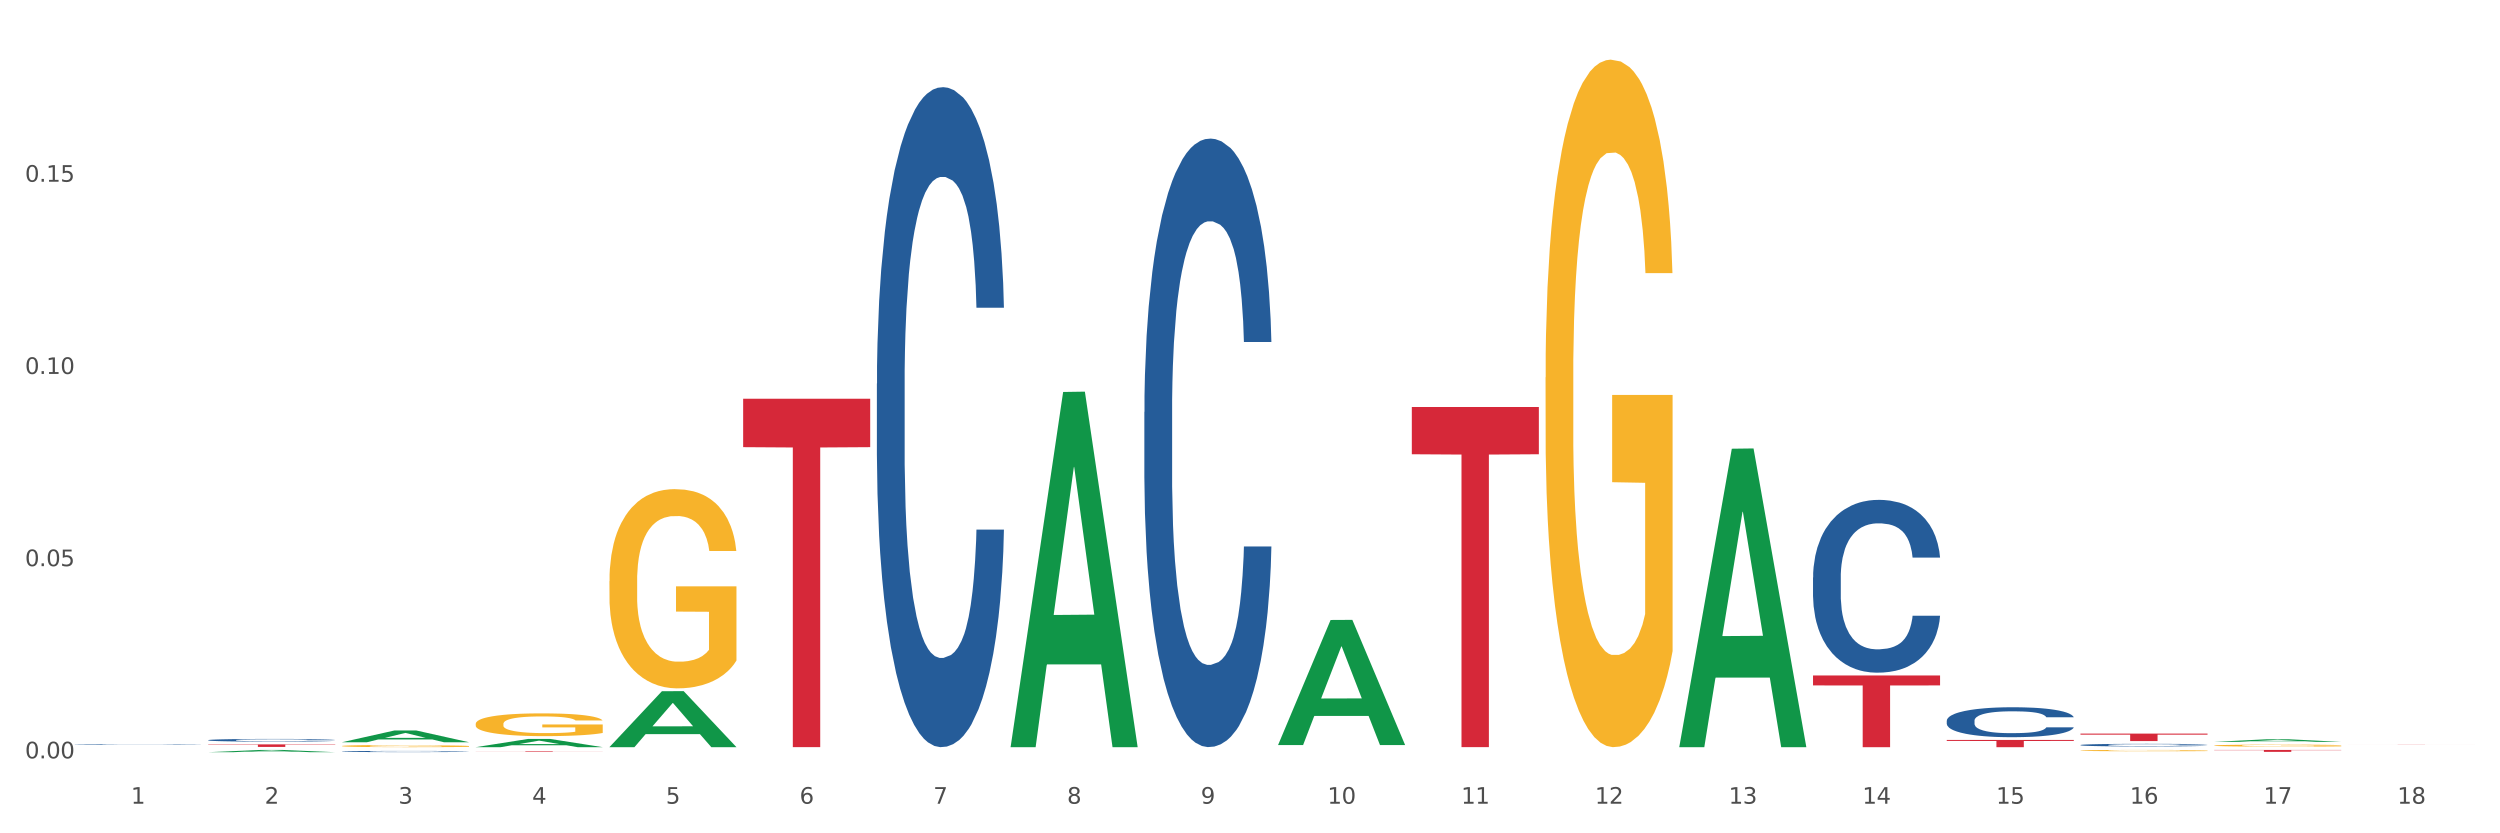 <?xml version="1.0" encoding="utf-8" standalone="no"?>
<!DOCTYPE svg PUBLIC "-//W3C//DTD SVG 1.1//EN"
  "http://www.w3.org/Graphics/SVG/1.1/DTD/svg11.dtd">
<svg xmlns:xlink="http://www.w3.org/1999/xlink" width="1080pt" height="360pt" viewBox="0 0 1080 360" xmlns="http://www.w3.org/2000/svg" version="1.1">
 <rect x="0" y="0" width="1080" height="360" fill="#333333" stroke="none"/>
 <defs>
  <style type="text/css">*{stroke-linejoin: round; stroke-linecap: butt}</style>
 </defs>
 <g id="figure_1">
  <g id="patch_1">
   <path d="M 0 360 
L 1080 360 
L 1080 0 
L 0 0 
z
" style="fill: #ffffff; stroke: #ffffff; stroke-linejoin: miter"/>
  </g>
  <g id="axes_1">
   <g id="matplotlib.axis_1">
    <g id="xtick_1">
     <g id="text_1">
      <!-- 1 -->
      <g style="fill: #4d4d4d" transform="translate(56.563 347.204) scale(0.096 -0.096)">
       <defs>
        <path id="DejaVuSans-31" d="M 794 531 
L 1825 531 
L 1825 4091 
L 703 3866 
L 703 4441 
L 1819 4666 
L 2450 4666 
L 2450 531 
L 3481 531 
L 3481 0 
L 794 0 
L 794 531 
z
" transform="scale(0.016)"/>
       </defs>
       <use xlink:href="#DejaVuSans-31"/>
      </g>
     </g>
    </g>
    <g id="xtick_2">
     <g id="text_2">
      <!-- 2 -->
      <g style="fill: #4d4d4d" transform="translate(114.336 347.204) scale(0.096 -0.096)">
       <defs>
        <path id="DejaVuSans-32" d="M 1228 531 
L 3431 531 
L 3431 0 
L 469 0 
L 469 531 
Q 828 903 1448 1529 
Q 2069 2156 2228 2338 
Q 2531 2678 2651 2914 
Q 2772 3150 2772 3378 
Q 2772 3750 2511 3984 
Q 2250 4219 1831 4219 
Q 1534 4219 1204 4116 
Q 875 4013 500 3803 
L 500 4441 
Q 881 4594 1212 4672 
Q 1544 4750 1819 4750 
Q 2544 4750 2975 4387 
Q 3406 4025 3406 3419 
Q 3406 3131 3298 2873 
Q 3191 2616 2906 2266 
Q 2828 2175 2409 1742 
Q 1991 1309 1228 531 
z
" transform="scale(0.016)"/>
       </defs>
       <use xlink:href="#DejaVuSans-32"/>
      </g>
     </g>
    </g>
    <g id="xtick_3">
     <g id="text_3">
      <!-- 3 -->
      <g style="fill: #4d4d4d" transform="translate(172.109 347.204) scale(0.096 -0.096)">
       <defs>
        <path id="DejaVuSans-33" d="M 2597 2516 
Q 3050 2419 3304 2112 
Q 3559 1806 3559 1356 
Q 3559 666 3084 287 
Q 2609 -91 1734 -91 
Q 1441 -91 1130 -33 
Q 819 25 488 141 
L 488 750 
Q 750 597 1062 519 
Q 1375 441 1716 441 
Q 2309 441 2620 675 
Q 2931 909 2931 1356 
Q 2931 1769 2642 2001 
Q 2353 2234 1838 2234 
L 1294 2234 
L 1294 2753 
L 1863 2753 
Q 2328 2753 2575 2939 
Q 2822 3125 2822 3475 
Q 2822 3834 2567 4026 
Q 2313 4219 1838 4219 
Q 1578 4219 1281 4162 
Q 984 4106 628 3988 
L 628 4550 
Q 988 4650 1302 4700 
Q 1616 4750 1894 4750 
Q 2613 4750 3031 4423 
Q 3450 4097 3450 3541 
Q 3450 3153 3228 2886 
Q 3006 2619 2597 2516 
z
" transform="scale(0.016)"/>
       </defs>
       <use xlink:href="#DejaVuSans-33"/>
      </g>
     </g>
    </g>
    <g id="xtick_4">
     <g id="text_4">
      <!-- 4 -->
      <g style="fill: #4d4d4d" transform="translate(229.882 347.204) scale(0.096 -0.096)">
       <defs>
        <path id="DejaVuSans-34" d="M 2419 4116 
L 825 1625 
L 2419 1625 
L 2419 4116 
z
M 2253 4666 
L 3047 4666 
L 3047 1625 
L 3713 1625 
L 3713 1100 
L 3047 1100 
L 3047 0 
L 2419 0 
L 2419 1100 
L 313 1100 
L 313 1709 
L 2253 4666 
z
" transform="scale(0.016)"/>
       </defs>
       <use xlink:href="#DejaVuSans-34"/>
      </g>
     </g>
    </g>
    <g id="xtick_5">
     <g id="text_5">
      <!-- 5 -->
      <g style="fill: #4d4d4d" transform="translate(287.655 347.204) scale(0.096 -0.096)">
       <defs>
        <path id="DejaVuSans-35" d="M 691 4666 
L 3169 4666 
L 3169 4134 
L 1269 4134 
L 1269 2991 
Q 1406 3038 1543 3061 
Q 1681 3084 1819 3084 
Q 2600 3084 3056 2656 
Q 3513 2228 3513 1497 
Q 3513 744 3044 326 
Q 2575 -91 1722 -91 
Q 1428 -91 1123 -41 
Q 819 9 494 109 
L 494 744 
Q 775 591 1075 516 
Q 1375 441 1709 441 
Q 2250 441 2565 725 
Q 2881 1009 2881 1497 
Q 2881 1984 2565 2268 
Q 2250 2553 1709 2553 
Q 1456 2553 1204 2497 
Q 953 2441 691 2322 
L 691 4666 
z
" transform="scale(0.016)"/>
       </defs>
       <use xlink:href="#DejaVuSans-35"/>
      </g>
     </g>
    </g>
    <g id="xtick_6">
     <g id="text_6">
      <!-- 6 -->
      <g style="fill: #4d4d4d" transform="translate(345.428 347.204) scale(0.096 -0.096)">
       <defs>
        <path id="DejaVuSans-36" d="M 2113 2584 
Q 1688 2584 1439 2293 
Q 1191 2003 1191 1497 
Q 1191 994 1439 701 
Q 1688 409 2113 409 
Q 2538 409 2786 701 
Q 3034 994 3034 1497 
Q 3034 2003 2786 2293 
Q 2538 2584 2113 2584 
z
M 3366 4563 
L 3366 3988 
Q 3128 4100 2886 4159 
Q 2644 4219 2406 4219 
Q 1781 4219 1451 3797 
Q 1122 3375 1075 2522 
Q 1259 2794 1537 2939 
Q 1816 3084 2150 3084 
Q 2853 3084 3261 2657 
Q 3669 2231 3669 1497 
Q 3669 778 3244 343 
Q 2819 -91 2113 -91 
Q 1303 -91 875 529 
Q 447 1150 447 2328 
Q 447 3434 972 4092 
Q 1497 4750 2381 4750 
Q 2619 4750 2861 4703 
Q 3103 4656 3366 4563 
z
" transform="scale(0.016)"/>
       </defs>
       <use xlink:href="#DejaVuSans-36"/>
      </g>
     </g>
    </g>
    <g id="xtick_7">
     <g id="text_7">
      <!-- 7 -->
      <g style="fill: #4d4d4d" transform="translate(403.201 347.204) scale(0.096 -0.096)">
       <defs>
        <path id="DejaVuSans-37" d="M 525 4666 
L 3525 4666 
L 3525 4397 
L 1831 0 
L 1172 0 
L 2766 4134 
L 525 4134 
L 525 4666 
z
" transform="scale(0.016)"/>
       </defs>
       <use xlink:href="#DejaVuSans-37"/>
      </g>
     </g>
    </g>
    <g id="xtick_8">
     <g id="text_8">
      <!-- 8 -->
      <g style="fill: #4d4d4d" transform="translate(460.974 347.204) scale(0.096 -0.096)">
       <defs>
        <path id="DejaVuSans-38" d="M 2034 2216 
Q 1584 2216 1326 1975 
Q 1069 1734 1069 1313 
Q 1069 891 1326 650 
Q 1584 409 2034 409 
Q 2484 409 2743 651 
Q 3003 894 3003 1313 
Q 3003 1734 2745 1975 
Q 2488 2216 2034 2216 
z
M 1403 2484 
Q 997 2584 770 2862 
Q 544 3141 544 3541 
Q 544 4100 942 4425 
Q 1341 4750 2034 4750 
Q 2731 4750 3128 4425 
Q 3525 4100 3525 3541 
Q 3525 3141 3298 2862 
Q 3072 2584 2669 2484 
Q 3125 2378 3379 2068 
Q 3634 1759 3634 1313 
Q 3634 634 3220 271 
Q 2806 -91 2034 -91 
Q 1263 -91 848 271 
Q 434 634 434 1313 
Q 434 1759 690 2068 
Q 947 2378 1403 2484 
z
M 1172 3481 
Q 1172 3119 1398 2916 
Q 1625 2713 2034 2713 
Q 2441 2713 2670 2916 
Q 2900 3119 2900 3481 
Q 2900 3844 2670 4047 
Q 2441 4250 2034 4250 
Q 1625 4250 1398 4047 
Q 1172 3844 1172 3481 
z
" transform="scale(0.016)"/>
       </defs>
       <use xlink:href="#DejaVuSans-38"/>
      </g>
     </g>
    </g>
    <g id="xtick_9">
     <g id="text_9">
      <!-- 9 -->
      <g style="fill: #4d4d4d" transform="translate(518.747 347.204) scale(0.096 -0.096)">
       <defs>
        <path id="DejaVuSans-39" d="M 703 97 
L 703 672 
Q 941 559 1184 500 
Q 1428 441 1663 441 
Q 2288 441 2617 861 
Q 2947 1281 2994 2138 
Q 2813 1869 2534 1725 
Q 2256 1581 1919 1581 
Q 1219 1581 811 2004 
Q 403 2428 403 3163 
Q 403 3881 828 4315 
Q 1253 4750 1959 4750 
Q 2769 4750 3195 4129 
Q 3622 3509 3622 2328 
Q 3622 1225 3098 567 
Q 2575 -91 1691 -91 
Q 1453 -91 1209 -44 
Q 966 3 703 97 
z
M 1959 2075 
Q 2384 2075 2632 2365 
Q 2881 2656 2881 3163 
Q 2881 3666 2632 3958 
Q 2384 4250 1959 4250 
Q 1534 4250 1286 3958 
Q 1038 3666 1038 3163 
Q 1038 2656 1286 2365 
Q 1534 2075 1959 2075 
z
" transform="scale(0.016)"/>
       </defs>
       <use xlink:href="#DejaVuSans-39"/>
      </g>
     </g>
    </g>
    <g id="xtick_10">
     <g id="text_10">
      <!-- 10 -->
      <g style="fill: #4d4d4d" transform="translate(573.466 347.204) scale(0.096 -0.096)">
       <defs>
        <path id="DejaVuSans-30" d="M 2034 4250 
Q 1547 4250 1301 3770 
Q 1056 3291 1056 2328 
Q 1056 1369 1301 889 
Q 1547 409 2034 409 
Q 2525 409 2770 889 
Q 3016 1369 3016 2328 
Q 3016 3291 2770 3770 
Q 2525 4250 2034 4250 
z
M 2034 4750 
Q 2819 4750 3233 4129 
Q 3647 3509 3647 2328 
Q 3647 1150 3233 529 
Q 2819 -91 2034 -91 
Q 1250 -91 836 529 
Q 422 1150 422 2328 
Q 422 3509 836 4129 
Q 1250 4750 2034 4750 
z
" transform="scale(0.016)"/>
       </defs>
       <use xlink:href="#DejaVuSans-31"/>
       <use xlink:href="#DejaVuSans-30" transform="translate(63.623 0)"/>
      </g>
     </g>
    </g>
    <g id="xtick_11">
     <g id="text_11">
      <!-- 11 -->
      <g style="fill: #4d4d4d" transform="translate(631.239 347.204) scale(0.096 -0.096)">
       <use xlink:href="#DejaVuSans-31"/>
       <use xlink:href="#DejaVuSans-31" transform="translate(63.623 0)"/>
      </g>
     </g>
    </g>
    <g id="xtick_12">
     <g id="text_12">
      <!-- 12 -->
      <g style="fill: #4d4d4d" transform="translate(689.012 347.204) scale(0.096 -0.096)">
       <use xlink:href="#DejaVuSans-31"/>
       <use xlink:href="#DejaVuSans-32" transform="translate(63.623 0)"/>
      </g>
     </g>
    </g>
    <g id="xtick_13">
     <g id="text_13">
      <!-- 13 -->
      <g style="fill: #4d4d4d" transform="translate(746.785 347.204) scale(0.096 -0.096)">
       <use xlink:href="#DejaVuSans-31"/>
       <use xlink:href="#DejaVuSans-33" transform="translate(63.623 0)"/>
      </g>
     </g>
    </g>
    <g id="xtick_14">
     <g id="text_14">
      <!-- 14 -->
      <g style="fill: #4d4d4d" transform="translate(804.558 347.204) scale(0.096 -0.096)">
       <use xlink:href="#DejaVuSans-31"/>
       <use xlink:href="#DejaVuSans-34" transform="translate(63.623 0)"/>
      </g>
     </g>
    </g>
    <g id="xtick_15">
     <g id="text_15">
      <!-- 15 -->
      <g style="fill: #4d4d4d" transform="translate(862.331 347.204) scale(0.096 -0.096)">
       <use xlink:href="#DejaVuSans-31"/>
       <use xlink:href="#DejaVuSans-35" transform="translate(63.623 0)"/>
      </g>
     </g>
    </g>
    <g id="xtick_16">
     <g id="text_16">
      <!-- 16 -->
      <g style="fill: #4d4d4d" transform="translate(920.104 347.204) scale(0.096 -0.096)">
       <use xlink:href="#DejaVuSans-31"/>
       <use xlink:href="#DejaVuSans-36" transform="translate(63.623 0)"/>
      </g>
     </g>
    </g>
    <g id="xtick_17">
     <g id="text_17">
      <!-- 17 -->
      <g style="fill: #4d4d4d" transform="translate(977.877 347.204) scale(0.096 -0.096)">
       <use xlink:href="#DejaVuSans-31"/>
       <use xlink:href="#DejaVuSans-37" transform="translate(63.623 0)"/>
      </g>
     </g>
    </g>
    <g id="xtick_18">
     <g id="text_18">
      <!-- 18 -->
      <g style="fill: #4d4d4d" transform="translate(1035.65 347.204) scale(0.096 -0.096)">
       <use xlink:href="#DejaVuSans-31"/>
       <use xlink:href="#DejaVuSans-38" transform="translate(63.623 0)"/>
      </g>
     </g>
    </g>
    <g id="xtick_19"/>
    <g id="xtick_20"/>
    <g id="xtick_21"/>
    <g id="xtick_22"/>
    <g id="xtick_23"/>
    <g id="xtick_24"/>
    <g id="xtick_25"/>
    <g id="xtick_26"/>
    <g id="xtick_27"/>
    <g id="xtick_28"/>
    <g id="xtick_29"/>
    <g id="xtick_30"/>
    <g id="xtick_31"/>
    <g id="xtick_32"/>
    <g id="xtick_33"/>
    <g id="xtick_34"/>
    <g id="xtick_35"/>
   </g>
   <g id="matplotlib.axis_2">
    <g id="ytick_1">
     <g id="text_19">
      <!-- 0.00 -->
      <g style="fill: #4d4d4d" transform="translate(10.8 327.618) scale(0.096 -0.096)">
       <defs>
        <path id="DejaVuSans-2e" d="M 684 794 
L 1344 794 
L 1344 0 
L 684 0 
L 684 794 
z
" transform="scale(0.016)"/>
       </defs>
       <use xlink:href="#DejaVuSans-30"/>
       <use xlink:href="#DejaVuSans-2e" transform="translate(63.623 0)"/>
       <use xlink:href="#DejaVuSans-30" transform="translate(95.41 0)"/>
       <use xlink:href="#DejaVuSans-30" transform="translate(159.033 0)"/>
      </g>
     </g>
    </g>
    <g id="ytick_2">
     <g id="text_20">
      <!-- 0.05 -->
      <g style="fill: #4d4d4d" transform="translate(10.8 244.583) scale(0.096 -0.096)">
       <use xlink:href="#DejaVuSans-30"/>
       <use xlink:href="#DejaVuSans-2e" transform="translate(63.623 0)"/>
       <use xlink:href="#DejaVuSans-30" transform="translate(95.41 0)"/>
       <use xlink:href="#DejaVuSans-35" transform="translate(159.033 0)"/>
      </g>
     </g>
    </g>
    <g id="ytick_3">
     <g id="text_21">
      <!-- 0.10 -->
      <g style="fill: #4d4d4d" transform="translate(10.8 161.549) scale(0.096 -0.096)">
       <use xlink:href="#DejaVuSans-30"/>
       <use xlink:href="#DejaVuSans-2e" transform="translate(63.623 0)"/>
       <use xlink:href="#DejaVuSans-31" transform="translate(95.41 0)"/>
       <use xlink:href="#DejaVuSans-30" transform="translate(159.033 0)"/>
      </g>
     </g>
    </g>
    <g id="ytick_4">
     <g id="text_22">
      <!-- 0.15 -->
      <g style="fill: #4d4d4d" transform="translate(10.8 78.514) scale(0.096 -0.096)">
       <use xlink:href="#DejaVuSans-30"/>
       <use xlink:href="#DejaVuSans-2e" transform="translate(63.623 0)"/>
       <use xlink:href="#DejaVuSans-31" transform="translate(95.41 0)"/>
       <use xlink:href="#DejaVuSans-35" transform="translate(159.033 0)"/>
      </g>
     </g>
    </g>
    <g id="ytick_5"/>
    <g id="ytick_6"/>
    <g id="ytick_7"/>
    <g id="ytick_8"/>
   </g>
   <g id="PolyCollection_1">
    <path d="M 89.948 324.948 
L 90.005 324.947 
L 112.637 323.971 
L 122.03 323.97 
L 144.832 324.95 
L 133.969 324.95 
L 129.046 324.721 
L 105.678 324.721 
L 105.508 324.725 
L 100.755 324.95 
L 89.948 324.95 
L 89.948 324.948 
L 108.62 324.585 
L 126.104 324.585 
L 117.447 324.179 
L 117.334 324.177 
L 117.22 324.18 
L 108.563 324.585 
L 108.62 324.585 
L 89.948 324.948 
z
" clip-path="url(#pcab507a76f)" style="fill: #109648"/>
    <path d="M 147.721 320.635 
L 147.778 320.63 
L 170.41 315.565 
L 179.803 315.56 
L 202.605 320.645 
L 191.742 320.645 
L 186.819 319.461 
L 163.451 319.461 
L 163.281 319.48 
L 158.528 320.645 
L 147.721 320.645 
L 147.721 320.635 
L 166.393 318.754 
L 183.877 318.749 
L 175.22 316.644 
L 175.107 316.635 
L 174.993 316.649 
L 166.336 318.749 
L 166.393 318.754 
L 147.721 320.635 
z
" clip-path="url(#pcab507a76f)" style="fill: #109648"/>
    <path d="M 205.494 322.771 
L 205.551 322.767 
L 228.183 319.212 
L 237.576 319.209 
L 260.378 322.778 
L 249.515 322.778 
L 244.592 321.946 
L 221.224 321.946 
L 221.054 321.96 
L 216.301 322.778 
L 205.494 322.778 
L 205.494 322.771 
L 224.166 321.45 
L 241.65 321.447 
L 232.993 319.969 
L 232.88 319.963 
L 232.766 319.973 
L 224.109 321.447 
L 224.166 321.45 
L 205.494 322.771 
z
" clip-path="url(#pcab507a76f)" style="fill: #109648"/>
    <path d="M 263.267 322.732 
L 263.324 322.709 
L 285.956 298.596 
L 295.349 298.573 
L 318.151 322.778 
L 307.288 322.778 
L 302.365 317.141 
L 278.997 317.141 
L 278.827 317.232 
L 274.074 322.778 
L 263.267 322.778 
L 263.267 322.732 
L 281.939 313.778 
L 299.423 313.755 
L 290.766 303.732 
L 290.653 303.687 
L 290.539 303.755 
L 281.882 313.755 
L 281.939 313.778 
L 263.267 322.732 
z
" clip-path="url(#pcab507a76f)" style="fill: #109648"/>
    <path d="M 436.586 322.488 
L 436.642 322.344 
L 459.275 169.332 
L 468.668 169.187 
L 491.47 322.777 
L 480.606 322.777 
L 475.684 287.011 
L 452.316 287.011 
L 452.146 287.588 
L 447.393 322.777 
L 436.586 322.777 
L 436.586 322.488 
L 455.258 265.668 
L 472.742 265.523 
L 464.085 201.924 
L 463.971 201.636 
L 463.858 202.069 
L 455.201 265.523 
L 455.258 265.668 
L 436.586 322.488 
z
" clip-path="url(#pcab507a76f)" style="fill: #109648"/>
    <path d="M 552.132 321.764 
L 552.188 321.714 
L 574.821 267.83 
L 584.214 267.779 
L 607.016 321.866 
L 596.152 321.866 
L 591.23 309.271 
L 567.862 309.271 
L 567.692 309.474 
L 562.939 321.866 
L 552.132 321.866 
L 552.132 321.764 
L 570.804 301.755 
L 588.288 301.704 
L 579.631 279.308 
L 579.517 279.206 
L 579.404 279.358 
L 570.747 301.704 
L 570.804 301.755 
L 552.132 321.764 
z
" clip-path="url(#pcab507a76f)" style="fill: #109648"/>
    <path d="M 725.451 322.535 
L 725.507 322.414 
L 748.14 193.845 
L 757.533 193.724 
L 780.335 322.778 
L 769.471 322.778 
L 764.549 292.726 
L 741.181 292.726 
L 741.011 293.21 
L 736.258 322.778 
L 725.451 322.778 
L 725.451 322.535 
L 744.123 274.791 
L 761.607 274.67 
L 752.95 221.231 
L 752.836 220.989 
L 752.723 221.352 
L 744.066 274.67 
L 744.123 274.791 
L 725.451 322.535 
z
" clip-path="url(#pcab507a76f)" style="fill: #109648"/>
    <path d="M 956.543 320.484 
L 956.599 320.482 
L 979.232 319.357 
L 988.625 319.356 
L 1011.427 320.486 
L 1000.563 320.486 
L 995.641 320.223 
L 972.272 320.223 
L 972.103 320.227 
L 967.35 320.486 
L 956.543 320.486 
L 956.543 320.484 
L 975.215 320.066 
L 992.698 320.065 
L 984.041 319.597 
L 983.928 319.595 
L 983.815 319.598 
L 975.158 320.065 
L 975.215 320.066 
L 956.543 320.484 
z
" clip-path="url(#pcab507a76f)" style="fill: #109648"/>
    <path d="M 1014.316 321.577 
L 1069.2 321.577 
L 1069.2 321.584 
L 1047.61 321.584 
L 1047.61 321.63 
L 1035.775 321.63 
L 1035.775 321.584 
L 1014.316 321.584 
L 1014.316 321.577 
L 1014.316 321.577 
z
" clip-path="url(#pcab507a76f)" style="fill: #d62839"/>
    <path d="M 609.905 175.812 
L 664.789 175.812 
L 664.789 196.234 
L 643.2 196.372 
L 643.2 322.768 
L 631.364 322.768 
L 631.364 196.372 
L 609.905 196.234 
L 609.905 175.95 
L 609.905 175.812 
z
" clip-path="url(#pcab507a76f)" style="fill: #d62839"/>
    <path d="M 783.224 291.794 
L 838.108 291.794 
L 838.108 296.1 
L 816.519 296.129 
L 816.519 322.778 
L 804.683 322.778 
L 804.683 296.129 
L 783.224 296.1 
L 783.224 291.823 
L 783.224 291.794 
z
" clip-path="url(#pcab507a76f)" style="fill: #d62839"/>
    <path d="M 840.997 319.664 
L 895.881 319.664 
L 895.881 320.097 
L 874.291 320.099 
L 874.291 322.778 
L 862.456 322.778 
L 862.456 320.099 
L 840.997 320.097 
L 840.997 319.667 
L 840.997 319.664 
z
" clip-path="url(#pcab507a76f)" style="fill: #d62839"/>
    <path d="M 898.77 316.922 
L 953.654 316.922 
L 953.654 317.369 
L 932.064 317.372 
L 932.064 320.143 
L 920.229 320.143 
L 920.229 317.372 
L 898.77 317.369 
L 898.77 316.925 
L 898.77 316.922 
z
" clip-path="url(#pcab507a76f)" style="fill: #d62839"/>
    <path d="M 956.543 323.97 
L 1011.427 323.97 
L 1011.427 324.087 
L 989.837 324.087 
L 989.837 324.807 
L 978.002 324.807 
L 978.002 324.087 
L 956.543 324.087 
L 956.543 323.971 
L 956.543 323.97 
z
" clip-path="url(#pcab507a76f)" style="fill: #d62839"/>
    <path d="M 205.494 324.567 
L 260.378 324.567 
L 260.378 324.601 
L 238.789 324.601 
L 238.789 324.811 
L 226.953 324.811 
L 226.953 324.601 
L 205.494 324.601 
L 205.494 324.567 
L 205.494 324.567 
z
" clip-path="url(#pcab507a76f)" style="fill: #d62839"/>
    <path d="M 89.948 321.572 
L 144.832 321.572 
L 144.832 321.725 
L 123.243 321.726 
L 123.243 322.67 
L 111.407 322.67 
L 111.407 321.726 
L 89.948 321.725 
L 89.948 321.573 
L 89.948 321.572 
z
" clip-path="url(#pcab507a76f)" style="fill: #d62839"/>
    <path d="M 321.04 172.253 
L 375.924 172.253 
L 375.924 193.17 
L 354.335 193.311 
L 354.335 322.767 
L 342.499 322.767 
L 342.499 193.311 
L 321.04 193.17 
L 321.04 172.394 
L 321.04 172.253 
z
" clip-path="url(#pcab507a76f)" style="fill: #d62839"/>
    <path d="M 147.721 322.272 
L 147.786 322.271 
L 147.786 322.24 
L 147.915 322.213 
L 148.563 322.149 
L 149.535 322.096 
L 150.248 322.068 
L 150.961 322.044 
L 151.803 322.021 
L 152.84 321.997 
L 154.719 321.962 
L 155.886 321.944 
L 157.311 321.925 
L 159.903 321.898 
L 161.782 321.882 
L 163.726 321.869 
L 166.901 321.854 
L 168.975 321.847 
L 171.178 321.842 
L 173.835 321.838 
L 175.844 321.837 
L 180.25 321.84 
L 184.008 321.848 
L 185.822 321.854 
L 188.155 321.864 
L 189.386 321.871 
L 191.395 321.885 
L 193.469 321.903 
L 194.894 321.918 
L 197.033 321.947 
L 198.653 321.977 
L 200.143 322.013 
L 200.921 322.037 
L 201.504 322.061 
L 202.022 322.087 
L 202.54 322.129 
L 190.877 322.129 
L 190.423 322.099 
L 189.71 322.071 
L 188.674 322.044 
L 187.766 322.026 
L 186.211 322.005 
L 184.786 321.991 
L 183.295 321.981 
L 181.481 321.972 
L 180.055 321.968 
L 178.047 321.965 
L 174.094 321.965 
L 171.437 321.972 
L 169.623 321.981 
L 168.456 321.989 
L 167.42 321.997 
L 166.253 322.009 
L 164.893 322.027 
L 163.921 322.044 
L 162.949 322.064 
L 162.171 322.085 
L 161.458 322.109 
L 160.875 322.135 
L 160.421 322.161 
L 160.033 322.194 
L 159.709 322.248 
L 159.709 322.365 
L 159.838 322.392 
L 160.162 322.427 
L 160.551 322.454 
L 161.199 322.486 
L 161.782 322.507 
L 162.884 322.538 
L 164.115 322.564 
L 165.087 322.58 
L 166.059 322.594 
L 167.744 322.613 
L 169.623 322.628 
L 171.243 322.638 
L 173.446 322.646 
L 174.936 322.65 
L 176.232 322.651 
L 179.407 322.651 
L 181.675 322.649 
L 184.203 322.643 
L 186.146 322.635 
L 187.766 322.626 
L 189.581 322.61 
L 190.747 322.596 
L 190.747 322.416 
L 176.491 322.415 
L 176.491 322.296 
L 202.605 322.296 
L 202.605 322.646 
L 201.504 322.664 
L 200.273 322.681 
L 198.977 322.695 
L 197.033 322.713 
L 194.7 322.73 
L 192.626 322.742 
L 190.423 322.753 
L 187.831 322.762 
L 184.462 322.771 
L 182.388 322.774 
L 179.796 322.777 
L 176.751 322.778 
L 174.094 322.776 
L 171.502 322.772 
L 168.78 322.764 
L 166.124 322.753 
L 164.115 322.741 
L 162.106 322.728 
L 159.968 322.71 
L 158.283 322.693 
L 156.987 322.677 
L 155.562 322.657 
L 154.006 322.632 
L 152.84 322.608 
L 151.803 322.584 
L 150.702 322.553 
L 149.924 322.527 
L 149.147 322.493 
L 148.693 322.468 
L 148.175 322.43 
L 147.786 322.376 
L 147.721 322.272 
z
" clip-path="url(#pcab507a76f)" style="fill: #f7b32b"/>
    <path d="M 667.678 163.011 
L 667.743 162.739 
L 667.743 152.974 
L 667.872 144.566 
L 668.52 124.222 
L 669.492 107.405 
L 670.205 98.454 
L 670.918 91.13 
L 671.76 83.806 
L 672.797 76.211 
L 674.676 65.09 
L 675.842 59.394 
L 677.268 53.427 
L 679.86 44.747 
L 681.739 39.864 
L 683.683 35.796 
L 686.858 30.913 
L 688.932 28.743 
L 691.135 27.116 
L 693.792 26.031 
L 695.8 25.759 
L 700.207 26.573 
L 703.965 29.014 
L 705.779 30.913 
L 708.112 34.168 
L 709.343 36.338 
L 711.352 40.678 
L 713.426 46.374 
L 714.851 51.257 
L 716.989 60.479 
L 718.609 69.702 
L 720.1 81.094 
L 720.877 88.96 
L 721.461 96.284 
L 721.979 104.692 
L 722.497 117.984 
L 710.834 117.984 
L 710.38 108.49 
L 709.667 99.539 
L 708.63 90.859 
L 707.723 85.434 
L 706.168 78.653 
L 704.743 74.313 
L 703.252 71.058 
L 701.438 68.345 
L 700.012 66.989 
L 698.003 65.904 
L 694.051 66.175 
L 691.394 68.345 
L 689.58 71.058 
L 688.413 73.499 
L 687.377 76.211 
L 686.21 80.009 
L 684.849 85.705 
L 683.877 90.859 
L 682.905 97.369 
L 682.128 103.879 
L 681.415 111.474 
L 680.832 119.611 
L 680.378 128.02 
L 679.99 138.327 
L 679.666 155.416 
L 679.666 192.577 
L 679.795 200.985 
L 680.119 212.106 
L 680.508 220.515 
L 681.156 230.551 
L 681.739 237.332 
L 682.841 247.097 
L 684.072 255.235 
L 685.044 260.388 
L 686.016 264.728 
L 687.701 270.696 
L 689.58 275.578 
L 691.2 278.562 
L 693.403 281.274 
L 694.893 282.359 
L 696.189 282.902 
L 699.364 282.902 
L 701.632 282.088 
L 704.159 280.189 
L 706.103 277.748 
L 707.723 274.764 
L 709.538 269.882 
L 710.704 265.271 
L 710.704 208.58 
L 696.448 208.309 
L 696.448 170.606 
L 722.562 170.606 
L 722.562 281.274 
L 721.461 286.971 
L 720.229 292.124 
L 718.933 296.735 
L 716.989 302.432 
L 714.657 307.857 
L 712.583 311.654 
L 710.38 314.909 
L 707.788 317.893 
L 704.419 320.605 
L 702.345 321.69 
L 699.753 322.504 
L 696.708 322.775 
L 694.051 322.233 
L 691.459 320.876 
L 688.737 318.435 
L 686.081 314.909 
L 684.072 311.383 
L 682.063 307.043 
L 679.925 301.347 
L 678.24 295.922 
L 676.944 291.039 
L 675.518 284.801 
L 673.963 276.663 
L 672.797 269.34 
L 671.76 261.745 
L 670.659 251.98 
L 669.881 243.571 
L 669.103 232.992 
L 668.65 225.126 
L 668.131 212.92 
L 667.743 195.832 
L 667.678 163.011 
z
" clip-path="url(#pcab507a76f)" style="fill: #f7b32b"/>
    <path d="M 263.267 251.081 
L 263.332 251.002 
L 263.332 248.172 
L 263.461 245.735 
L 264.109 239.84 
L 265.081 234.966 
L 265.794 232.372 
L 266.507 230.25 
L 267.349 228.128 
L 268.386 225.927 
L 270.265 222.704 
L 271.432 221.053 
L 272.857 219.324 
L 275.449 216.808 
L 277.328 215.393 
L 279.272 214.214 
L 282.447 212.799 
L 284.521 212.17 
L 286.724 211.699 
L 289.381 211.384 
L 291.389 211.306 
L 295.796 211.541 
L 299.554 212.249 
L 301.368 212.799 
L 303.701 213.742 
L 304.932 214.371 
L 306.941 215.629 
L 309.015 217.28 
L 310.44 218.695 
L 312.579 221.367 
L 314.199 224.04 
L 315.689 227.341 
L 316.466 229.621 
L 317.05 231.743 
L 317.568 234.18 
L 318.086 238.032 
L 306.423 238.032 
L 305.969 235.281 
L 305.256 232.687 
L 304.22 230.171 
L 303.312 228.599 
L 301.757 226.634 
L 300.332 225.376 
L 298.841 224.433 
L 297.027 223.647 
L 295.601 223.254 
L 293.593 222.939 
L 289.64 223.018 
L 286.983 223.647 
L 285.169 224.433 
L 284.002 225.14 
L 282.966 225.927 
L 281.799 227.027 
L 280.439 228.678 
L 279.467 230.171 
L 278.495 232.058 
L 277.717 233.944 
L 277.004 236.145 
L 276.421 238.504 
L 275.967 240.94 
L 275.579 243.928 
L 275.255 248.88 
L 275.255 259.649 
L 275.384 262.086 
L 275.708 265.309 
L 276.097 267.745 
L 276.745 270.654 
L 277.328 272.619 
L 278.43 275.449 
L 279.661 277.807 
L 280.633 279.301 
L 281.605 280.558 
L 283.29 282.288 
L 285.169 283.703 
L 286.789 284.567 
L 288.992 285.353 
L 290.482 285.668 
L 291.778 285.825 
L 294.953 285.825 
L 297.221 285.589 
L 299.748 285.039 
L 301.692 284.332 
L 303.312 283.467 
L 305.127 282.052 
L 306.293 280.716 
L 306.293 264.287 
L 292.037 264.208 
L 292.037 253.282 
L 318.151 253.282 
L 318.151 285.353 
L 317.05 287.004 
L 315.819 288.498 
L 314.523 289.834 
L 312.579 291.485 
L 310.246 293.057 
L 308.172 294.157 
L 305.969 295.101 
L 303.377 295.965 
L 300.008 296.751 
L 297.934 297.066 
L 295.342 297.302 
L 292.297 297.38 
L 289.64 297.223 
L 287.048 296.83 
L 284.326 296.123 
L 281.67 295.101 
L 279.661 294.079 
L 277.652 292.821 
L 275.514 291.17 
L 273.829 289.598 
L 272.533 288.183 
L 271.108 286.375 
L 269.552 284.017 
L 268.386 281.895 
L 267.349 279.694 
L 266.248 276.864 
L 265.47 274.427 
L 264.692 271.361 
L 264.239 269.082 
L 263.721 265.544 
L 263.332 260.592 
L 263.267 251.081 
z
" clip-path="url(#pcab507a76f)" style="fill: #f7b32b"/>
    <path d="M 205.494 312.724 
L 205.559 312.715 
L 205.559 312.392 
L 205.688 312.114 
L 206.336 311.44 
L 207.308 310.883 
L 208.021 310.586 
L 208.734 310.344 
L 209.576 310.101 
L 210.613 309.85 
L 212.492 309.481 
L 213.659 309.293 
L 215.084 309.095 
L 217.676 308.808 
L 219.555 308.646 
L 221.499 308.511 
L 224.674 308.35 
L 226.748 308.278 
L 228.951 308.224 
L 231.608 308.188 
L 233.616 308.179 
L 238.023 308.206 
L 241.781 308.287 
L 243.595 308.35 
L 245.928 308.457 
L 247.159 308.529 
L 249.168 308.673 
L 251.242 308.862 
L 252.667 309.023 
L 254.806 309.329 
L 256.426 309.634 
L 257.916 310.011 
L 258.694 310.272 
L 259.277 310.515 
L 259.795 310.793 
L 260.313 311.233 
L 248.65 311.233 
L 248.196 310.919 
L 247.483 310.622 
L 246.447 310.335 
L 245.539 310.155 
L 243.984 309.931 
L 242.559 309.787 
L 241.068 309.679 
L 239.254 309.589 
L 237.828 309.544 
L 235.82 309.508 
L 231.867 309.517 
L 229.21 309.589 
L 227.396 309.679 
L 226.229 309.76 
L 225.193 309.85 
L 224.026 309.976 
L 222.666 310.164 
L 221.694 310.335 
L 220.722 310.55 
L 219.944 310.766 
L 219.231 311.018 
L 218.648 311.287 
L 218.194 311.566 
L 217.806 311.907 
L 217.482 312.473 
L 217.482 313.704 
L 217.611 313.982 
L 217.935 314.35 
L 218.324 314.629 
L 218.972 314.961 
L 219.555 315.186 
L 220.657 315.509 
L 221.888 315.779 
L 222.86 315.95 
L 223.832 316.093 
L 225.517 316.291 
L 227.396 316.453 
L 229.016 316.551 
L 231.219 316.641 
L 232.709 316.677 
L 234.005 316.695 
L 237.18 316.695 
L 239.448 316.668 
L 241.975 316.605 
L 243.919 316.524 
L 245.539 316.426 
L 247.354 316.264 
L 248.52 316.111 
L 248.52 314.234 
L 234.264 314.225 
L 234.264 312.976 
L 260.378 312.976 
L 260.378 316.641 
L 259.277 316.83 
L 258.046 317.001 
L 256.75 317.153 
L 254.806 317.342 
L 252.473 317.522 
L 250.399 317.647 
L 248.196 317.755 
L 245.604 317.854 
L 242.235 317.944 
L 240.161 317.98 
L 237.569 318.007 
L 234.524 318.016 
L 231.867 317.998 
L 229.275 317.953 
L 226.553 317.872 
L 223.897 317.755 
L 221.888 317.638 
L 219.879 317.495 
L 217.741 317.306 
L 216.056 317.126 
L 214.76 316.965 
L 213.335 316.758 
L 211.779 316.489 
L 210.613 316.246 
L 209.576 315.994 
L 208.475 315.671 
L 207.697 315.393 
L 206.92 315.042 
L 206.466 314.782 
L 205.948 314.377 
L 205.559 313.811 
L 205.494 312.724 
z
" clip-path="url(#pcab507a76f)" style="fill: #f7b32b"/>
    <path d="M 898.77 324.236 
L 898.835 324.236 
L 898.835 324.217 
L 898.964 324.201 
L 899.612 324.161 
L 900.584 324.129 
L 901.297 324.111 
L 902.01 324.097 
L 902.852 324.083 
L 903.889 324.068 
L 905.768 324.047 
L 906.934 324.036 
L 908.36 324.024 
L 910.952 324.007 
L 912.831 323.998 
L 914.775 323.99 
L 917.95 323.98 
L 920.024 323.976 
L 922.227 323.973 
L 924.884 323.971 
L 926.892 323.97 
L 931.299 323.972 
L 935.057 323.977 
L 936.871 323.98 
L 939.204 323.987 
L 940.435 323.991 
L 942.444 323.999 
L 944.517 324.01 
L 945.943 324.02 
L 948.081 324.038 
L 949.701 324.056 
L 951.192 324.078 
L 951.969 324.093 
L 952.552 324.107 
L 953.071 324.123 
L 953.589 324.149 
L 941.926 324.149 
L 941.472 324.131 
L 940.759 324.113 
L 939.722 324.096 
L 938.815 324.086 
L 937.26 324.073 
L 935.834 324.064 
L 934.344 324.058 
L 932.53 324.053 
L 931.104 324.05 
L 929.095 324.048 
L 925.143 324.049 
L 922.486 324.053 
L 920.672 324.058 
L 919.505 324.063 
L 918.468 324.068 
L 917.302 324.075 
L 915.941 324.087 
L 914.969 324.096 
L 913.997 324.109 
L 913.22 324.122 
L 912.507 324.136 
L 911.924 324.152 
L 911.47 324.168 
L 911.081 324.188 
L 910.757 324.222 
L 910.757 324.294 
L 910.887 324.31 
L 911.211 324.331 
L 911.6 324.348 
L 912.248 324.367 
L 912.831 324.38 
L 913.933 324.399 
L 915.164 324.415 
L 916.136 324.425 
L 917.108 324.433 
L 918.792 324.445 
L 920.672 324.454 
L 922.292 324.46 
L 924.495 324.465 
L 925.985 324.468 
L 927.281 324.469 
L 930.456 324.469 
L 932.724 324.467 
L 935.251 324.463 
L 937.195 324.459 
L 938.815 324.453 
L 940.63 324.443 
L 941.796 324.434 
L 941.796 324.325 
L 927.54 324.324 
L 927.54 324.251 
L 953.654 324.251 
L 953.654 324.465 
L 952.552 324.476 
L 951.321 324.486 
L 950.025 324.495 
L 948.081 324.506 
L 945.749 324.517 
L 943.675 324.524 
L 941.472 324.531 
L 938.88 324.536 
L 935.51 324.542 
L 933.437 324.544 
L 930.845 324.545 
L 927.799 324.546 
L 925.143 324.545 
L 922.551 324.542 
L 919.829 324.537 
L 917.172 324.531 
L 915.164 324.524 
L 913.155 324.515 
L 911.017 324.504 
L 909.332 324.494 
L 908.036 324.484 
L 906.61 324.472 
L 905.055 324.456 
L 903.889 324.442 
L 902.852 324.428 
L 901.75 324.409 
L 900.973 324.392 
L 900.195 324.372 
L 899.742 324.357 
L 899.223 324.333 
L 898.835 324.3 
L 898.77 324.236 
z
" clip-path="url(#pcab507a76f)" style="fill: #f7b32b"/>
    <path d="M 956.543 322.077 
L 956.607 322.076 
L 956.607 322.048 
L 956.737 322.024 
L 957.385 321.964 
L 958.357 321.916 
L 959.07 321.89 
L 959.783 321.868 
L 960.625 321.847 
L 961.662 321.825 
L 963.541 321.793 
L 964.707 321.776 
L 966.133 321.759 
L 968.725 321.734 
L 970.604 321.719 
L 972.548 321.708 
L 975.723 321.693 
L 977.797 321.687 
L 980 321.682 
L 982.656 321.679 
L 984.665 321.679 
L 989.072 321.681 
L 992.83 321.688 
L 994.644 321.693 
L 996.977 321.703 
L 998.208 321.709 
L 1000.217 321.722 
L 1002.29 321.738 
L 1003.716 321.753 
L 1005.854 321.779 
L 1007.474 321.806 
L 1008.965 321.839 
L 1009.742 321.862 
L 1010.325 321.883 
L 1010.844 321.908 
L 1011.362 321.946 
L 999.698 321.946 
L 999.245 321.919 
L 998.532 321.893 
L 997.495 321.868 
L 996.588 321.852 
L 995.033 321.832 
L 993.607 321.82 
L 992.117 321.81 
L 990.303 321.802 
L 988.877 321.798 
L 986.868 321.795 
L 982.916 321.796 
L 980.259 321.802 
L 978.445 321.81 
L 977.278 321.817 
L 976.241 321.825 
L 975.075 321.836 
L 973.714 321.853 
L 972.742 321.868 
L 971.77 321.886 
L 970.993 321.905 
L 970.28 321.927 
L 969.697 321.951 
L 969.243 321.976 
L 968.854 322.005 
L 968.53 322.055 
L 968.53 322.163 
L 968.66 322.187 
L 968.984 322.22 
L 969.373 322.244 
L 970.021 322.273 
L 970.604 322.293 
L 971.706 322.321 
L 972.937 322.345 
L 973.909 322.36 
L 974.881 322.373 
L 976.565 322.39 
L 978.445 322.404 
L 980.065 322.413 
L 982.268 322.421 
L 983.758 322.424 
L 985.054 322.425 
L 988.229 322.425 
L 990.497 322.423 
L 993.024 322.417 
L 994.968 322.41 
L 996.588 322.402 
L 998.403 322.388 
L 999.569 322.374 
L 999.569 322.209 
L 985.313 322.209 
L 985.313 322.099 
L 1011.427 322.099 
L 1011.427 322.421 
L 1010.325 322.437 
L 1009.094 322.452 
L 1007.798 322.466 
L 1005.854 322.482 
L 1003.522 322.498 
L 1001.448 322.509 
L 999.245 322.518 
L 996.653 322.527 
L 993.283 322.535 
L 991.21 322.538 
L 988.618 322.54 
L 985.572 322.541 
L 982.916 322.54 
L 980.324 322.536 
L 977.602 322.529 
L 974.945 322.518 
L 972.937 322.508 
L 970.928 322.495 
L 968.79 322.479 
L 967.105 322.463 
L 965.809 322.449 
L 964.383 322.431 
L 962.828 322.407 
L 961.662 322.386 
L 960.625 322.364 
L 959.523 322.336 
L 958.746 322.311 
L 957.968 322.28 
L 957.515 322.258 
L 956.996 322.222 
L 956.607 322.172 
L 956.543 322.077 
z
" clip-path="url(#pcab507a76f)" style="fill: #f7b32b"/>
    <path d="M 32.175 321.664 
L 32.24 321.664 
L 32.24 321.657 
L 32.434 321.647 
L 33.148 321.629 
L 34.056 321.616 
L 35.613 321.6 
L 36.457 321.593 
L 37.56 321.586 
L 39.83 321.574 
L 42.425 321.563 
L 44.242 321.558 
L 45.604 321.554 
L 48.653 321.548 
L 50.405 321.545 
L 52.221 321.543 
L 53.778 321.541 
L 56.373 321.539 
L 58.449 321.538 
L 60.85 321.538 
L 62.861 321.538 
L 65.521 321.539 
L 69.413 321.543 
L 70.905 321.544 
L 72.917 321.547 
L 74.993 321.552 
L 76.679 321.556 
L 78.626 321.562 
L 80.637 321.569 
L 82.583 321.579 
L 83.945 321.588 
L 85.048 321.597 
L 86.021 321.609 
L 86.735 321.622 
L 87.059 321.632 
L 75.187 321.632 
L 74.863 321.623 
L 74.214 321.612 
L 73.565 321.605 
L 72.852 321.6 
L 71.749 321.593 
L 70.776 321.589 
L 69.154 321.584 
L 67.662 321.581 
L 66.429 321.579 
L 64.937 321.578 
L 61.758 321.576 
L 59.487 321.576 
L 58.06 321.577 
L 56.309 321.578 
L 54.816 321.58 
L 53.065 321.583 
L 51.702 321.586 
L 50.34 321.591 
L 49.562 321.594 
L 48.394 321.599 
L 47.615 321.604 
L 46.577 321.612 
L 45.993 321.618 
L 44.955 321.632 
L 44.501 321.643 
L 44.307 321.651 
L 44.177 321.659 
L 44.177 321.699 
L 44.566 321.717 
L 44.891 321.724 
L 45.41 321.733 
L 46.383 321.744 
L 47.81 321.755 
L 49.302 321.763 
L 50.535 321.768 
L 51.702 321.772 
L 52.87 321.775 
L 54.297 321.777 
L 55.465 321.779 
L 57.217 321.78 
L 59.293 321.781 
L 60.915 321.781 
L 64.223 321.78 
L 65.715 321.778 
L 67.143 321.777 
L 68.7 321.774 
L 69.932 321.771 
L 70.646 321.768 
L 71.814 321.764 
L 72.722 321.758 
L 73.5 321.753 
L 74.019 321.747 
L 74.603 321.74 
L 75.057 321.731 
L 75.187 321.726 
L 87.059 321.726 
L 86.8 321.736 
L 86.346 321.745 
L 85.437 321.757 
L 84.724 321.764 
L 83.621 321.772 
L 82.453 321.779 
L 80.831 321.787 
L 79.339 321.793 
L 77.782 321.798 
L 76.095 321.803 
L 73.046 321.809 
L 71.943 321.811 
L 69.608 321.814 
L 67.791 321.816 
L 65.132 321.818 
L 62.407 321.819 
L 59.552 321.819 
L 57.022 321.818 
L 54.233 321.817 
L 52.481 321.815 
L 50.535 321.813 
L 48.264 321.809 
L 46.123 321.805 
L 44.112 321.8 
L 42.231 321.794 
L 40.479 321.787 
L 38.208 321.776 
L 36.522 321.766 
L 35.289 321.756 
L 34.446 321.747 
L 33.602 321.736 
L 33.148 321.729 
L 32.434 321.711 
L 32.175 321.694 
L 32.175 321.664 
z
" clip-path="url(#pcab507a76f)" style="fill: #255c99"/>
    <path d="M 89.948 319.739 
L 90.013 319.738 
L 90.013 319.708 
L 90.207 319.668 
L 90.921 319.593 
L 91.829 319.537 
L 93.386 319.471 
L 94.23 319.444 
L 95.333 319.413 
L 97.603 319.363 
L 100.198 319.32 
L 102.015 319.297 
L 103.377 319.282 
L 106.426 319.255 
L 108.178 319.244 
L 109.994 319.234 
L 111.551 319.228 
L 114.146 319.22 
L 116.222 319.217 
L 118.623 319.216 
L 120.634 319.217 
L 123.294 319.221 
L 127.186 319.234 
L 128.678 319.242 
L 130.69 319.254 
L 132.766 319.271 
L 134.452 319.288 
L 136.399 319.313 
L 138.41 319.345 
L 140.356 319.385 
L 141.718 319.422 
L 142.821 319.462 
L 143.794 319.509 
L 144.508 319.561 
L 144.832 319.605 
L 132.96 319.605 
L 132.636 319.566 
L 131.987 319.523 
L 131.338 319.495 
L 130.625 319.471 
L 129.522 319.445 
L 128.549 319.428 
L 126.927 319.407 
L 125.435 319.395 
L 124.202 319.387 
L 122.71 319.381 
L 119.531 319.374 
L 117.26 319.374 
L 115.833 319.377 
L 114.082 319.382 
L 112.589 319.389 
L 110.838 319.402 
L 109.475 319.416 
L 108.113 319.434 
L 107.335 319.447 
L 106.167 319.47 
L 105.388 319.489 
L 104.35 319.522 
L 103.766 319.546 
L 102.728 319.606 
L 102.274 319.651 
L 102.08 319.682 
L 101.95 319.716 
L 101.95 319.881 
L 102.339 319.956 
L 102.663 319.988 
L 103.183 320.024 
L 104.156 320.07 
L 105.583 320.116 
L 107.075 320.149 
L 108.308 320.169 
L 109.475 320.184 
L 110.643 320.196 
L 112.07 320.206 
L 113.238 320.213 
L 114.99 320.219 
L 117.066 320.222 
L 118.688 320.222 
L 121.996 320.217 
L 123.488 320.212 
L 124.916 320.204 
L 126.473 320.193 
L 127.705 320.18 
L 128.419 320.17 
L 129.587 320.15 
L 130.495 320.129 
L 131.273 320.104 
L 131.792 320.083 
L 132.376 320.051 
L 132.83 320.015 
L 132.96 319.996 
L 144.832 319.996 
L 144.573 320.034 
L 144.119 320.071 
L 143.21 320.121 
L 142.497 320.15 
L 141.394 320.185 
L 140.226 320.215 
L 138.604 320.248 
L 137.112 320.272 
L 135.555 320.294 
L 133.868 320.313 
L 130.819 320.339 
L 129.716 320.347 
L 127.381 320.359 
L 125.564 320.367 
L 122.905 320.374 
L 120.18 320.379 
L 117.325 320.38 
L 114.795 320.377 
L 112.006 320.371 
L 110.254 320.365 
L 108.308 320.355 
L 106.037 320.34 
L 103.896 320.322 
L 101.885 320.301 
L 100.004 320.277 
L 98.252 320.249 
L 95.981 320.203 
L 94.295 320.159 
L 93.062 320.117 
L 92.219 320.082 
L 91.375 320.037 
L 90.921 320.007 
L 90.207 319.932 
L 89.948 319.863 
L 89.948 319.739 
z
" clip-path="url(#pcab507a76f)" style="fill: #255c99"/>
    <path d="M 147.721 324.633 
L 147.786 324.632 
L 147.786 324.619 
L 147.98 324.601 
L 148.694 324.568 
L 149.602 324.543 
L 151.159 324.514 
L 152.003 324.501 
L 153.106 324.488 
L 155.376 324.465 
L 157.971 324.446 
L 159.788 324.436 
L 161.15 324.429 
L 164.199 324.418 
L 165.951 324.412 
L 167.767 324.408 
L 169.324 324.405 
L 171.919 324.402 
L 173.995 324.401 
L 176.396 324.4 
L 178.407 324.401 
L 181.067 324.402 
L 184.959 324.408 
L 186.451 324.411 
L 188.463 324.417 
L 190.539 324.425 
L 192.225 324.432 
L 194.172 324.443 
L 196.183 324.457 
L 198.129 324.475 
L 199.491 324.492 
L 200.594 324.509 
L 201.567 324.531 
L 202.281 324.554 
L 202.605 324.573 
L 190.733 324.573 
L 190.409 324.556 
L 189.76 324.537 
L 189.111 324.524 
L 188.398 324.514 
L 187.295 324.502 
L 186.322 324.494 
L 184.7 324.485 
L 183.208 324.479 
L 181.975 324.476 
L 180.483 324.473 
L 177.304 324.47 
L 175.033 324.47 
L 173.606 324.471 
L 171.854 324.474 
L 170.362 324.477 
L 168.611 324.483 
L 167.248 324.489 
L 165.886 324.497 
L 165.107 324.503 
L 163.94 324.513 
L 163.161 324.522 
L 162.123 324.536 
L 161.539 324.547 
L 160.501 324.574 
L 160.047 324.593 
L 159.853 324.607 
L 159.723 324.622 
L 159.723 324.696 
L 160.112 324.729 
L 160.436 324.743 
L 160.955 324.759 
L 161.929 324.78 
L 163.356 324.801 
L 164.848 324.815 
L 166.081 324.824 
L 167.248 324.831 
L 168.416 324.836 
L 169.843 324.841 
L 171.011 324.844 
L 172.763 324.846 
L 174.839 324.848 
L 176.461 324.848 
L 179.769 324.845 
L 181.261 324.843 
L 182.689 324.84 
L 184.246 324.835 
L 185.478 324.829 
L 186.192 324.825 
L 187.36 324.816 
L 188.268 324.806 
L 189.046 324.795 
L 189.565 324.786 
L 190.149 324.772 
L 190.603 324.756 
L 190.733 324.747 
L 202.605 324.747 
L 202.346 324.764 
L 201.892 324.781 
L 200.983 324.803 
L 200.27 324.816 
L 199.167 324.831 
L 197.999 324.844 
L 196.377 324.859 
L 194.885 324.87 
L 193.328 324.879 
L 191.641 324.888 
L 188.592 324.9 
L 187.489 324.903 
L 185.154 324.909 
L 183.337 324.912 
L 180.678 324.915 
L 177.953 324.917 
L 175.098 324.918 
L 172.568 324.917 
L 169.778 324.914 
L 168.027 324.911 
L 166.081 324.907 
L 163.81 324.9 
L 161.669 324.892 
L 159.658 324.883 
L 157.777 324.872 
L 156.025 324.86 
L 153.754 324.839 
L 152.068 324.819 
L 150.835 324.801 
L 149.992 324.785 
L 149.148 324.766 
L 148.694 324.752 
L 147.98 324.719 
L 147.721 324.688 
L 147.721 324.633 
z
" clip-path="url(#pcab507a76f)" style="fill: #255c99"/>
    <path d="M 378.813 165.763 
L 378.878 165.503 
L 378.878 158.212 
L 379.072 148.317 
L 379.786 130.09 
L 380.694 116.29 
L 382.251 100.145 
L 383.095 93.375 
L 384.198 85.824 
L 386.468 73.586 
L 389.063 63.17 
L 390.88 57.442 
L 392.242 53.796 
L 395.291 47.287 
L 397.043 44.422 
L 398.859 42.079 
L 400.416 40.517 
L 403.011 38.694 
L 405.087 37.913 
L 407.488 37.652 
L 409.499 37.913 
L 412.159 38.954 
L 416.051 42.079 
L 417.543 43.902 
L 419.554 47.026 
L 421.63 51.192 
L 423.317 55.359 
L 425.263 61.348 
L 427.275 69.159 
L 429.221 79.054 
L 430.583 88.168 
L 431.686 97.802 
L 432.659 109.519 
L 433.373 122.278 
L 433.697 132.954 
L 421.825 132.954 
L 421.501 123.32 
L 420.852 112.904 
L 420.203 105.874 
L 419.49 100.145 
L 418.387 93.636 
L 417.414 89.47 
L 415.792 84.522 
L 414.3 81.397 
L 413.067 79.575 
L 411.575 78.012 
L 408.396 76.45 
L 406.125 76.45 
L 404.698 76.971 
L 402.946 78.273 
L 401.454 80.096 
L 399.703 83.22 
L 398.34 86.605 
L 396.978 91.032 
L 396.199 94.157 
L 395.032 99.885 
L 394.253 104.572 
L 393.215 112.644 
L 392.631 118.373 
L 391.593 133.215 
L 391.139 144.151 
L 390.945 151.702 
L 390.815 160.035 
L 390.815 200.655 
L 391.204 218.882 
L 391.528 226.694 
L 392.047 235.547 
L 393.021 247.004 
L 394.448 258.201 
L 395.94 266.273 
L 397.173 271.22 
L 398.34 274.866 
L 399.508 277.73 
L 400.935 280.334 
L 402.103 281.896 
L 403.855 283.459 
L 405.931 284.24 
L 407.553 284.24 
L 410.861 282.938 
L 412.353 281.636 
L 413.781 279.813 
L 415.338 276.949 
L 416.57 273.824 
L 417.284 271.481 
L 418.452 266.533 
L 419.36 261.326 
L 420.138 255.337 
L 420.657 250.129 
L 421.241 242.317 
L 421.695 233.464 
L 421.825 228.777 
L 433.697 228.777 
L 433.438 238.151 
L 432.984 247.265 
L 432.075 259.503 
L 431.362 266.533 
L 430.259 275.126 
L 429.091 282.417 
L 427.469 290.489 
L 425.977 296.478 
L 424.42 301.686 
L 422.733 306.373 
L 419.684 312.883 
L 418.581 314.705 
L 416.246 317.83 
L 414.429 319.653 
L 411.769 321.475 
L 409.045 322.517 
L 406.19 322.777 
L 403.66 322.257 
L 400.87 320.694 
L 399.119 319.132 
L 397.173 316.788 
L 394.902 313.143 
L 392.761 308.716 
L 390.75 303.509 
L 388.869 297.52 
L 387.117 290.75 
L 384.846 279.553 
L 383.16 268.617 
L 381.927 258.461 
L 381.084 249.869 
L 380.24 238.932 
L 379.786 231.381 
L 379.072 213.154 
L 378.813 196.229 
L 378.813 165.763 
z
" clip-path="url(#pcab507a76f)" style="fill: #255c99"/>
    <path d="M 494.359 177.985 
L 494.424 177.745 
L 494.424 171.022 
L 494.618 161.9 
L 495.332 145.094 
L 496.24 132.37 
L 497.797 117.485 
L 498.641 111.243 
L 499.743 104.281 
L 502.014 92.997 
L 504.609 83.394 
L 506.426 78.113 
L 507.788 74.752 
L 510.837 68.75 
L 512.589 66.109 
L 514.405 63.948 
L 515.962 62.508 
L 518.557 60.827 
L 520.633 60.107 
L 523.034 59.867 
L 525.045 60.107 
L 527.705 61.067 
L 531.597 63.948 
L 533.089 65.629 
L 535.1 68.51 
L 537.176 72.351 
L 538.863 76.192 
L 540.809 81.714 
L 542.821 88.916 
L 544.767 98.039 
L 546.129 106.442 
L 547.232 115.325 
L 548.205 126.128 
L 548.919 137.892 
L 549.243 147.735 
L 537.371 147.735 
L 537.047 138.852 
L 536.398 129.249 
L 535.749 122.767 
L 535.036 117.485 
L 533.933 111.483 
L 532.96 107.642 
L 531.338 103.081 
L 529.846 100.2 
L 528.613 98.519 
L 527.121 97.079 
L 523.942 95.638 
L 521.671 95.638 
L 520.244 96.118 
L 518.492 97.319 
L 517 98.999 
L 515.249 101.88 
L 513.886 105.001 
L 512.524 109.083 
L 511.745 111.964 
L 510.578 117.245 
L 509.799 121.567 
L 508.761 129.009 
L 508.177 134.291 
L 507.139 147.975 
L 506.685 158.058 
L 506.49 165.021 
L 506.361 172.703 
L 506.361 210.155 
L 506.75 226.96 
L 507.074 234.163 
L 507.593 242.325 
L 508.566 252.889 
L 509.994 263.212 
L 511.486 270.654 
L 512.718 275.216 
L 513.886 278.577 
L 515.054 281.218 
L 516.481 283.619 
L 517.649 285.059 
L 519.401 286.499 
L 521.477 287.22 
L 523.099 287.22 
L 526.407 286.019 
L 527.899 284.819 
L 529.327 283.138 
L 530.884 280.498 
L 532.116 277.617 
L 532.83 275.456 
L 533.998 270.894 
L 534.906 266.093 
L 535.684 260.571 
L 536.203 255.77 
L 536.787 248.567 
L 537.241 240.405 
L 537.371 236.083 
L 549.243 236.083 
L 548.984 244.726 
L 548.53 253.129 
L 547.621 264.412 
L 546.908 270.894 
L 545.805 278.817 
L 544.637 285.539 
L 543.015 292.982 
L 541.523 298.503 
L 539.966 303.305 
L 538.279 307.626 
L 535.23 313.628 
L 534.127 315.309 
L 531.792 318.19 
L 529.975 319.87 
L 527.315 321.551 
L 524.591 322.511 
L 521.736 322.751 
L 519.206 322.271 
L 516.416 320.83 
L 514.665 319.39 
L 512.718 317.229 
L 510.448 313.868 
L 508.307 309.787 
L 506.296 304.985 
L 504.414 299.464 
L 502.663 293.222 
L 500.392 282.898 
L 498.705 272.815 
L 497.473 263.452 
L 496.629 255.53 
L 495.786 245.446 
L 495.332 238.484 
L 494.618 221.679 
L 494.359 206.074 
L 494.359 177.985 
z
" clip-path="url(#pcab507a76f)" style="fill: #255c99"/>
    <path d="M 783.224 249.485 
L 783.289 249.417 
L 783.289 247.508 
L 783.483 244.917 
L 784.197 240.144 
L 785.105 236.53 
L 786.662 232.302 
L 787.506 230.53 
L 788.608 228.552 
L 790.879 225.347 
L 793.474 222.62 
L 795.291 221.12 
L 796.653 220.165 
L 799.702 218.461 
L 801.454 217.711 
L 803.27 217.097 
L 804.827 216.688 
L 807.422 216.211 
L 809.498 216.006 
L 811.899 215.938 
L 813.91 216.006 
L 816.57 216.279 
L 820.462 217.097 
L 821.954 217.574 
L 823.965 218.393 
L 826.041 219.483 
L 827.728 220.574 
L 829.674 222.143 
L 831.685 224.188 
L 833.632 226.779 
L 834.994 229.166 
L 836.097 231.689 
L 837.07 234.757 
L 837.784 238.098 
L 838.108 240.894 
L 826.236 240.894 
L 825.912 238.371 
L 825.263 235.644 
L 824.614 233.803 
L 823.9 232.302 
L 822.798 230.598 
L 821.824 229.507 
L 820.203 228.211 
L 818.71 227.393 
L 817.478 226.916 
L 815.986 226.507 
L 812.807 226.098 
L 810.536 226.098 
L 809.109 226.234 
L 807.357 226.575 
L 805.865 227.052 
L 804.114 227.87 
L 802.751 228.757 
L 801.389 229.916 
L 800.61 230.734 
L 799.443 232.234 
L 798.664 233.462 
L 797.626 235.575 
L 797.042 237.075 
L 796.004 240.962 
L 795.55 243.826 
L 795.355 245.803 
L 795.226 247.985 
L 795.226 258.622 
L 795.615 263.395 
L 795.939 265.441 
L 796.458 267.759 
L 797.431 270.759 
L 798.859 273.691 
L 800.351 275.805 
L 801.583 277.101 
L 802.751 278.055 
L 803.919 278.805 
L 805.346 279.487 
L 806.514 279.896 
L 808.266 280.305 
L 810.342 280.51 
L 811.963 280.51 
L 815.272 280.169 
L 816.764 279.828 
L 818.191 279.351 
L 819.748 278.601 
L 820.981 277.782 
L 821.695 277.169 
L 822.862 275.873 
L 823.771 274.51 
L 824.549 272.941 
L 825.068 271.578 
L 825.652 269.532 
L 826.106 267.214 
L 826.236 265.986 
L 838.108 265.986 
L 837.849 268.441 
L 837.394 270.828 
L 836.486 274.032 
L 835.773 275.873 
L 834.67 278.123 
L 833.502 280.033 
L 831.88 282.146 
L 830.388 283.715 
L 828.831 285.078 
L 827.144 286.306 
L 824.095 288.01 
L 822.992 288.488 
L 820.657 289.306 
L 818.84 289.783 
L 816.18 290.261 
L 813.456 290.533 
L 810.601 290.601 
L 808.071 290.465 
L 805.281 290.056 
L 803.53 289.647 
L 801.583 289.033 
L 799.313 288.079 
L 797.172 286.919 
L 795.161 285.556 
L 793.279 283.987 
L 791.528 282.215 
L 789.257 279.283 
L 787.57 276.419 
L 786.338 273.76 
L 785.494 271.509 
L 784.651 268.646 
L 784.197 266.668 
L 783.483 261.895 
L 783.224 257.463 
L 783.224 249.485 
z
" clip-path="url(#pcab507a76f)" style="fill: #255c99"/>
    <path d="M 840.997 311.346 
L 841.062 311.335 
L 841.062 311.004 
L 841.256 310.555 
L 841.97 309.728 
L 842.878 309.102 
L 844.435 308.369 
L 845.278 308.062 
L 846.381 307.719 
L 848.652 307.164 
L 851.247 306.691 
L 853.063 306.431 
L 854.426 306.266 
L 857.475 305.971 
L 859.227 305.841 
L 861.043 305.734 
L 862.6 305.663 
L 865.195 305.581 
L 867.271 305.545 
L 869.672 305.533 
L 871.683 305.545 
L 874.343 305.592 
L 878.235 305.734 
L 879.727 305.817 
L 881.738 305.959 
L 883.814 306.148 
L 885.501 306.337 
L 887.447 306.609 
L 889.458 306.963 
L 891.405 307.412 
L 892.767 307.826 
L 893.87 308.263 
L 894.843 308.794 
L 895.557 309.373 
L 895.881 309.858 
L 884.009 309.858 
L 883.685 309.421 
L 883.036 308.948 
L 882.387 308.629 
L 881.673 308.369 
L 880.571 308.074 
L 879.597 307.885 
L 877.976 307.66 
L 876.483 307.518 
L 875.251 307.436 
L 873.759 307.365 
L 870.58 307.294 
L 868.309 307.294 
L 866.882 307.317 
L 865.13 307.377 
L 863.638 307.459 
L 861.887 307.601 
L 860.524 307.755 
L 859.162 307.955 
L 858.383 308.097 
L 857.216 308.357 
L 856.437 308.57 
L 855.399 308.936 
L 854.815 309.196 
L 853.777 309.87 
L 853.323 310.366 
L 853.128 310.708 
L 852.999 311.087 
L 852.999 312.93 
L 853.388 313.757 
L 853.712 314.111 
L 854.231 314.513 
L 855.204 315.033 
L 856.632 315.541 
L 858.124 315.907 
L 859.356 316.132 
L 860.524 316.297 
L 861.692 316.427 
L 863.119 316.545 
L 864.287 316.616 
L 866.039 316.687 
L 868.115 316.722 
L 869.736 316.722 
L 873.045 316.663 
L 874.537 316.604 
L 875.964 316.521 
L 877.521 316.391 
L 878.754 316.25 
L 879.468 316.143 
L 880.635 315.919 
L 881.544 315.683 
L 882.322 315.411 
L 882.841 315.175 
L 883.425 314.82 
L 883.879 314.418 
L 884.009 314.206 
L 895.881 314.206 
L 895.622 314.631 
L 895.167 315.045 
L 894.259 315.6 
L 893.546 315.919 
L 892.443 316.309 
L 891.275 316.64 
L 889.653 317.006 
L 888.161 317.278 
L 886.604 317.514 
L 884.917 317.727 
L 881.868 318.022 
L 880.765 318.105 
L 878.43 318.246 
L 876.613 318.329 
L 873.953 318.412 
L 871.229 318.459 
L 868.374 318.471 
L 865.844 318.447 
L 863.054 318.376 
L 861.303 318.306 
L 859.356 318.199 
L 857.086 318.034 
L 854.945 317.833 
L 852.934 317.597 
L 851.052 317.325 
L 849.301 317.018 
L 847.03 316.51 
L 845.343 316.013 
L 844.111 315.553 
L 843.267 315.163 
L 842.424 314.666 
L 841.97 314.324 
L 841.256 313.497 
L 840.997 312.729 
L 840.997 311.346 
z
" clip-path="url(#pcab507a76f)" style="fill: #255c99"/>
    <path d="M 898.77 321.843 
L 898.835 321.842 
L 898.835 321.813 
L 899.029 321.774 
L 899.743 321.702 
L 900.651 321.647 
L 902.208 321.583 
L 903.051 321.556 
L 904.154 321.526 
L 906.425 321.478 
L 909.02 321.437 
L 910.836 321.414 
L 912.199 321.399 
L 915.248 321.374 
L 917 321.362 
L 918.816 321.353 
L 920.373 321.347 
L 922.968 321.34 
L 925.044 321.337 
L 927.444 321.336 
L 929.456 321.337 
L 932.116 321.341 
L 936.008 321.353 
L 937.5 321.36 
L 939.511 321.373 
L 941.587 321.389 
L 943.274 321.406 
L 945.22 321.429 
L 947.231 321.46 
L 949.178 321.499 
L 950.54 321.536 
L 951.643 321.574 
L 952.616 321.62 
L 953.33 321.671 
L 953.654 321.713 
L 941.782 321.713 
L 941.458 321.675 
L 940.809 321.634 
L 940.16 321.606 
L 939.446 321.583 
L 938.344 321.557 
L 937.37 321.541 
L 935.749 321.521 
L 934.256 321.509 
L 933.024 321.502 
L 931.532 321.495 
L 928.353 321.489 
L 926.082 321.489 
L 924.655 321.491 
L 922.903 321.496 
L 921.411 321.504 
L 919.659 321.516 
L 918.297 321.529 
L 916.935 321.547 
L 916.156 321.559 
L 914.988 321.582 
L 914.21 321.601 
L 913.172 321.633 
L 912.588 321.655 
L 911.55 321.714 
L 911.096 321.757 
L 910.901 321.787 
L 910.772 321.82 
L 910.772 321.981 
L 911.161 322.053 
L 911.485 322.084 
L 912.004 322.119 
L 912.977 322.165 
L 914.405 322.209 
L 915.897 322.241 
L 917.129 322.26 
L 918.297 322.275 
L 919.465 322.286 
L 920.892 322.297 
L 922.06 322.303 
L 923.811 322.309 
L 925.887 322.312 
L 927.509 322.312 
L 930.818 322.307 
L 932.31 322.302 
L 933.737 322.294 
L 935.294 322.283 
L 936.527 322.271 
L 937.241 322.261 
L 938.408 322.242 
L 939.317 322.221 
L 940.095 322.198 
L 940.614 322.177 
L 941.198 322.146 
L 941.652 322.111 
L 941.782 322.092 
L 953.654 322.092 
L 953.395 322.13 
L 952.94 322.166 
L 952.032 322.214 
L 951.319 322.242 
L 950.216 322.276 
L 949.048 322.305 
L 947.426 322.337 
L 945.934 322.36 
L 944.377 322.381 
L 942.69 322.4 
L 939.641 322.425 
L 938.538 322.433 
L 936.203 322.445 
L 934.386 322.452 
L 931.726 322.459 
L 929.002 322.464 
L 926.147 322.465 
L 923.617 322.463 
L 920.827 322.456 
L 919.076 322.45 
L 917.129 322.441 
L 914.859 322.426 
L 912.718 322.409 
L 910.707 322.388 
L 908.825 322.365 
L 907.074 322.338 
L 904.803 322.293 
L 903.116 322.25 
L 901.884 322.21 
L 901.04 322.176 
L 900.197 322.133 
L 899.743 322.103 
L 899.029 322.031 
L 898.77 321.964 
L 898.77 321.843 
z
" clip-path="url(#pcab507a76f)" style="fill: #255c99"/>
   </g>
  </g>
 </g>
 <defs>
  <clipPath id="pcab507a76f">
   <rect x="32.175" y="10.8" width="1037.025" height="329.109"/>
  </clipPath>
 </defs>
</svg>
